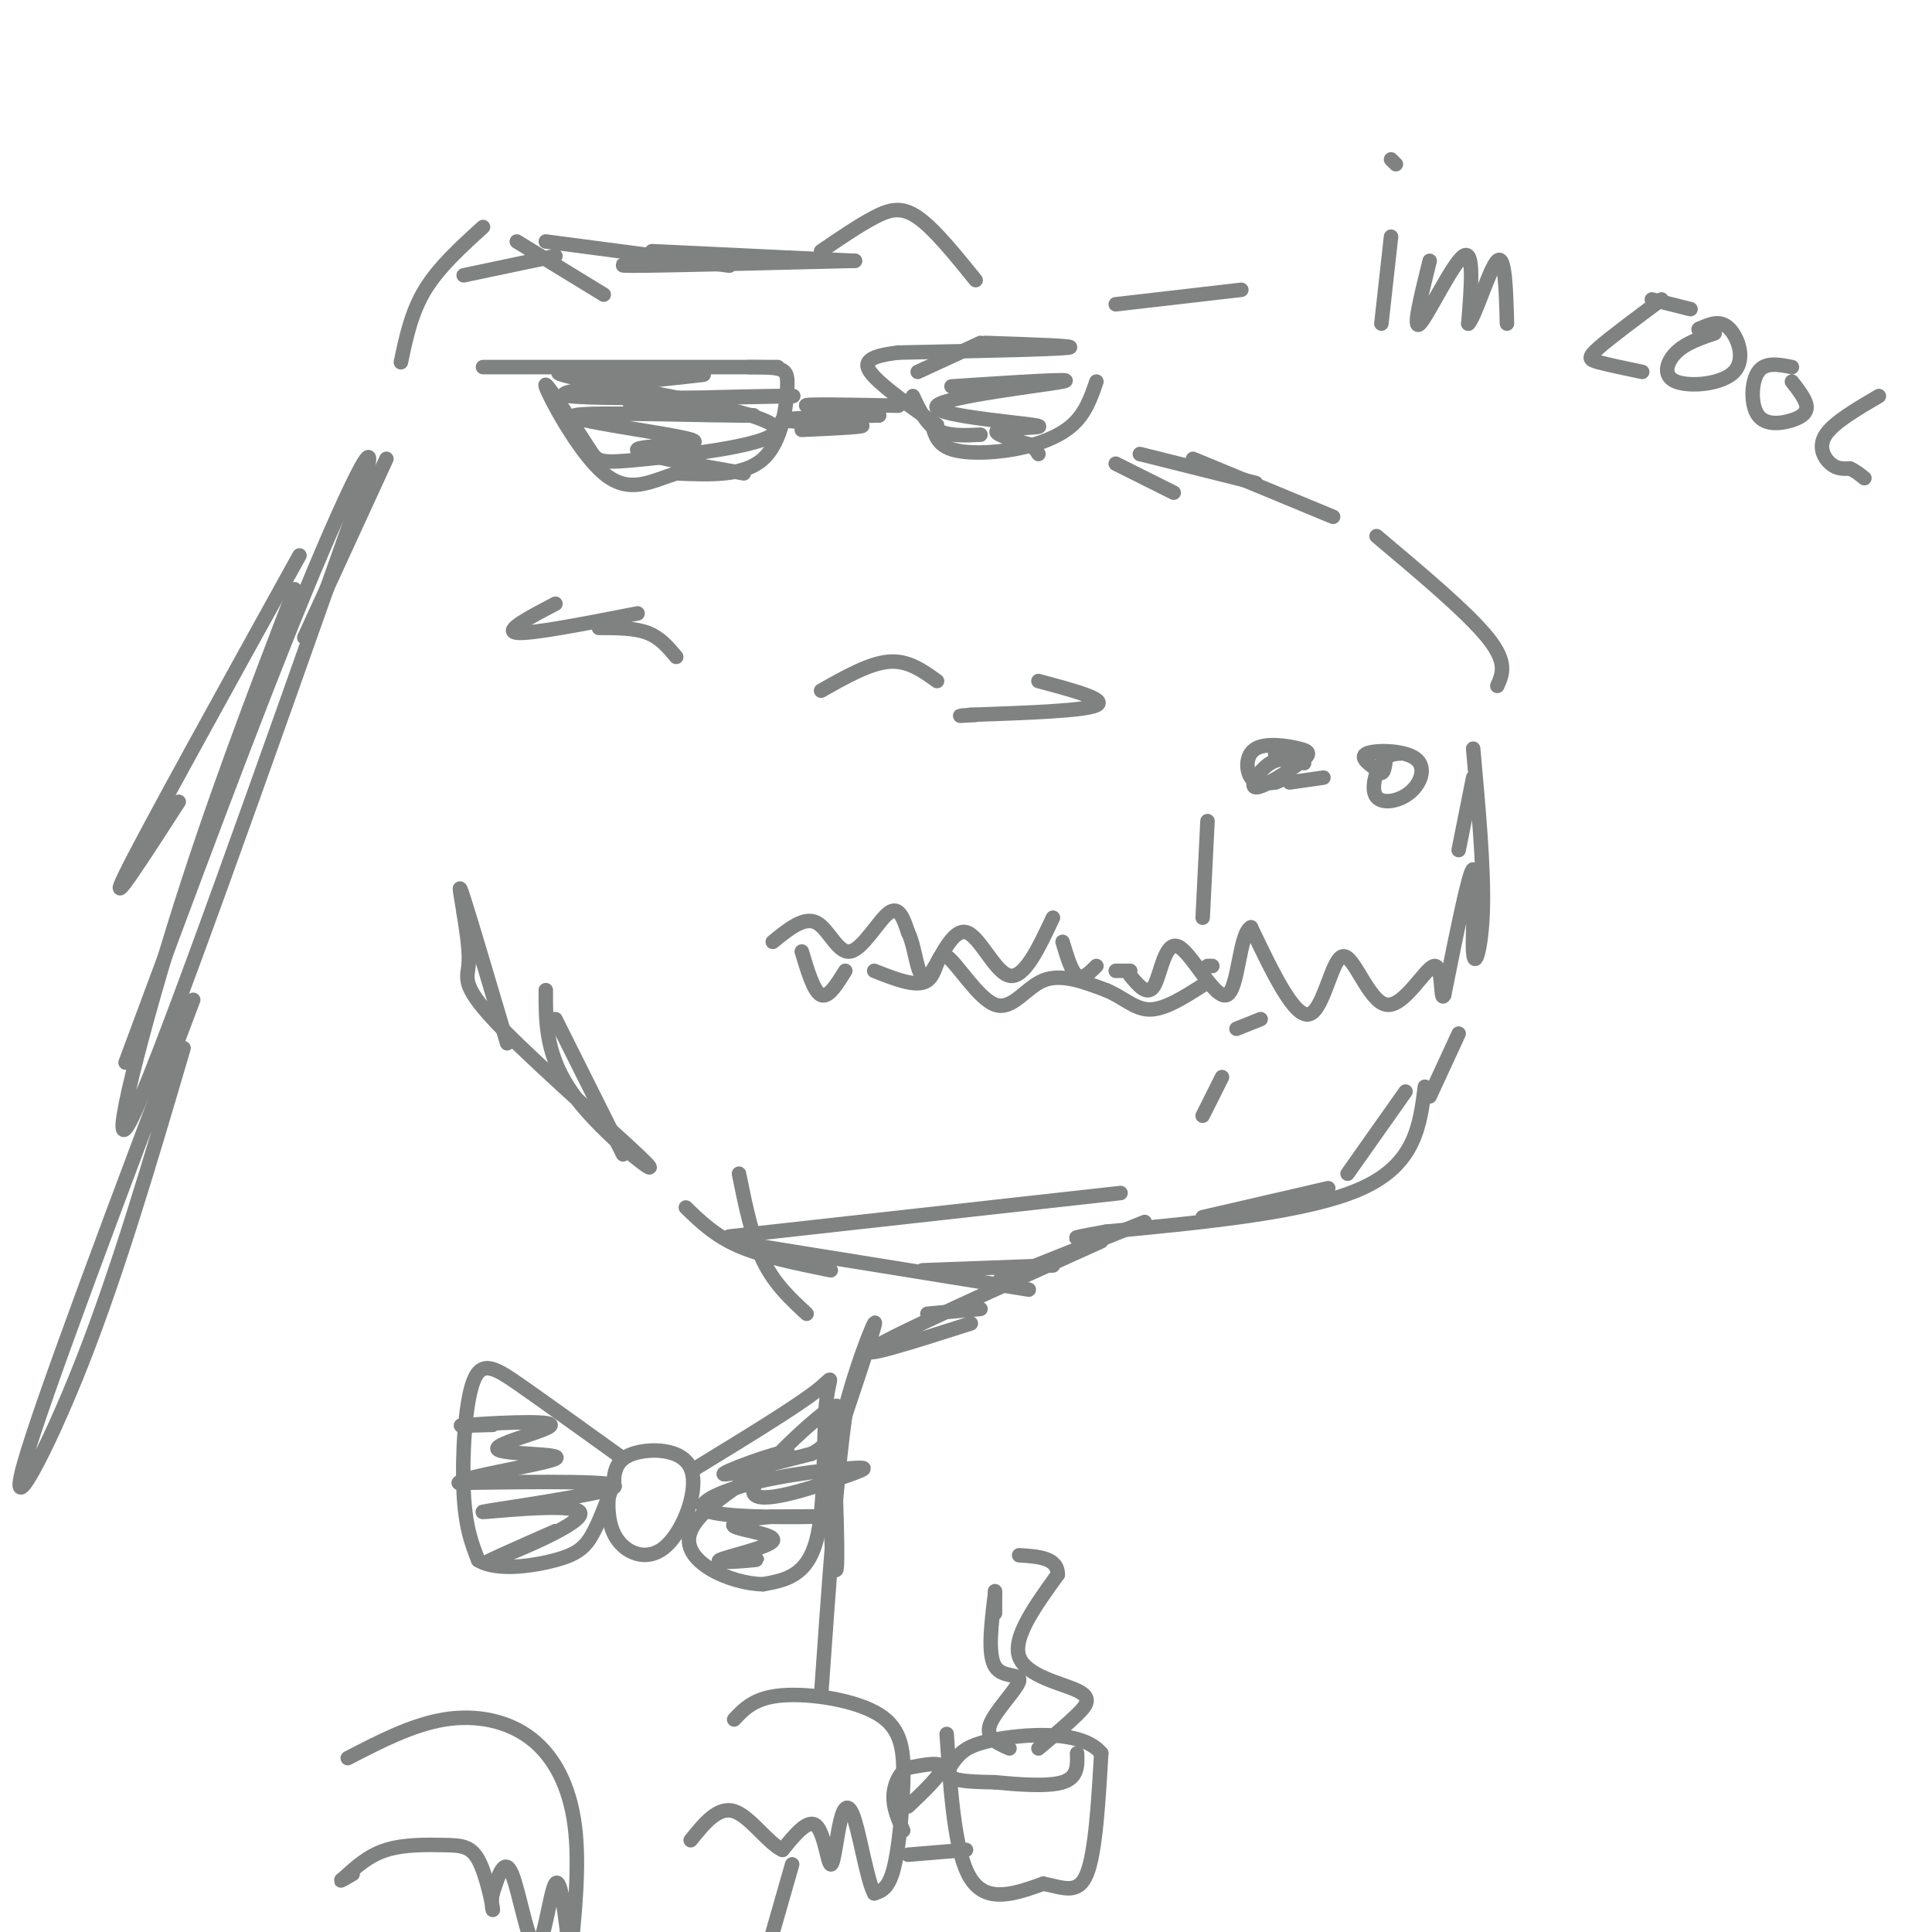 <svg viewBox='0 0 400 400' version='1.1' xmlns='http://www.w3.org/2000/svg' xmlns:xlink='http://www.w3.org/1999/xlink'><g fill='none' stroke='rgb(128,130,130)' stroke-width='3' stroke-linecap='round' stroke-linejoin='round'><path d='M83,75c1.083,-5.167 2.167,-10.333 5,-15c2.833,-4.667 7.417,-8.833 12,-13'/><path d='M107,50c0.000,0.000 18.000,11.000 18,11'/><path d='M115,53c0.000,0.000 -19.000,4.000 -19,4'/><path d='M113,50c0.000,0.000 38.000,5.000 38,5'/><path d='M135,52c0.000,0.000 42.000,2.000 42,2'/><path d='M177,54c-20.000,0.500 -40.000,1.000 -46,1c-6.000,0.000 2.000,-0.500 10,-1'/><path d='M170,52c3.911,-2.667 7.822,-5.333 11,-7c3.178,-1.667 5.622,-2.333 9,0c3.378,2.333 7.689,7.667 12,13'/><path d='M100,76c31.222,0.000 62.444,0.000 61,0c-1.444,0.000 -35.556,0.000 -42,0c-6.444,0.000 14.778,0.000 36,0'/><path d='M155,76c7.464,0.048 8.125,0.167 8,4c-0.125,3.833 -1.036,11.381 -5,15c-3.964,3.619 -10.982,3.310 -18,3'/><path d='M140,98c-5.357,1.690 -9.750,4.417 -15,0c-5.250,-4.417 -11.357,-15.976 -12,-18c-0.643,-2.024 4.179,5.488 9,13'/><path d='M122,93c1.804,2.729 1.813,3.051 12,2c10.187,-1.051 30.550,-3.475 26,-7c-4.550,-3.525 -34.014,-8.150 -42,-10c-7.986,-1.850 5.507,-0.925 19,0'/><path d='M137,78c6.432,-0.244 13.014,-0.856 5,0c-8.014,0.856 -30.622,3.178 -24,4c6.622,0.822 42.475,0.144 46,0c3.525,-0.144 -25.279,0.244 -32,1c-6.721,0.756 8.639,1.878 24,3'/><path d='M156,86c-6.367,0.177 -34.284,-0.880 -37,0c-2.716,0.880 19.769,3.699 24,5c4.231,1.301 -9.791,1.086 -11,2c-1.209,0.914 10.396,2.957 22,5'/><path d='M166,89c7.289,-0.333 14.578,-0.667 12,-1c-2.578,-0.333 -15.022,-0.667 -16,-1c-0.978,-0.333 9.511,-0.667 20,-1'/><path d='M182,86c-1.067,-0.600 -13.733,-1.600 -15,-2c-1.267,-0.400 8.867,-0.200 19,0'/><path d='M189,82c1.333,2.833 2.667,5.667 5,7c2.333,1.333 5.667,1.167 9,1'/><path d='M190,77c0.000,0.000 13.000,-6.000 13,-6'/><path d='M204,71c10.000,0.333 20.000,0.667 17,1c-3.000,0.333 -19.000,0.667 -35,1'/><path d='M186,73c-7.133,0.822 -7.467,2.378 -5,5c2.467,2.622 7.733,6.311 13,10'/><path d='M227,79c-1.119,3.268 -2.238,6.536 -5,9c-2.762,2.464 -7.167,4.125 -12,5c-4.833,0.875 -10.095,0.964 -13,0c-2.905,-0.964 -3.452,-2.982 -4,-5'/><path d='M197,80c13.337,-0.871 26.673,-1.742 23,-1c-3.673,0.742 -24.356,3.096 -26,5c-1.644,1.904 15.750,3.359 20,4c4.250,0.641 -4.643,0.469 -7,1c-2.357,0.531 1.821,1.766 6,3'/><path d='M213,92c1.333,0.833 1.667,1.417 2,2'/><path d='M231,96c0.000,0.000 12.000,6.000 12,6'/><path d='M247,95c0.000,0.000 29.000,12.000 29,12'/><path d='M160,195c3.226,-2.631 6.452,-5.262 9,-4c2.548,1.262 4.417,6.417 7,6c2.583,-0.417 5.881,-6.405 8,-8c2.119,-1.595 3.060,1.202 4,4'/><path d='M188,193c0.973,1.965 1.404,4.877 2,7c0.596,2.123 1.356,3.456 3,1c1.644,-2.456 4.174,-8.700 7,-8c2.826,0.700 5.950,8.343 9,9c3.050,0.657 6.025,-5.671 9,-12'/><path d='M220,195c0.917,3.083 1.833,6.167 3,7c1.167,0.833 2.583,-0.583 4,-2'/><path d='M231,201c0.000,0.000 3.000,0.000 3,0'/><path d='M250,200c0.000,0.000 1.000,0.000 1,0'/><path d='M250,170c0.000,0.000 -1.000,20.000 -1,20'/><path d='M267,162c0.000,0.000 7.000,-1.000 7,-1'/><path d='M285,111c9.417,7.917 18.833,15.833 23,21c4.167,5.167 3.083,7.583 2,10'/><path d='M305,161c0.000,0.000 -3.000,15.000 -3,15'/><path d='M305,155c1.107,12.268 2.214,24.536 2,33c-0.214,8.464 -1.750,13.125 -2,9c-0.250,-4.125 0.786,-17.036 0,-17c-0.786,0.036 -3.393,13.018 -6,26'/><path d='M299,206c-0.901,1.949 -0.153,-6.179 -2,-6c-1.847,0.179 -6.289,8.667 -10,8c-3.711,-0.667 -6.691,-10.487 -9,-10c-2.309,0.487 -3.945,11.282 -7,12c-3.055,0.718 -7.527,-8.641 -12,-18'/><path d='M259,192c-2.447,1.126 -2.563,12.941 -5,14c-2.437,1.059 -7.195,-8.638 -10,-10c-2.805,-1.362 -3.659,5.611 -5,8c-1.341,2.389 -3.171,0.195 -5,-2'/><path d='M166,197c1.250,4.167 2.500,8.333 4,9c1.500,0.667 3.250,-2.167 5,-5'/><path d='M181,201c4.440,1.758 8.880,3.515 11,2c2.120,-1.515 1.919,-6.303 4,-5c2.081,1.303 6.445,8.697 10,10c3.555,1.303 6.301,-3.485 10,-5c3.699,-1.515 8.349,0.242 13,2'/><path d='M229,205c3.533,1.422 5.867,3.978 9,4c3.133,0.022 7.067,-2.489 11,-5'/><path d='M256,213c0.000,0.000 5.000,-2.000 5,-2'/><path d='M302,214c0.000,0.000 -6.000,13.000 -6,13'/><path d='M291,226c0.000,0.000 -12.000,17.000 -12,17'/><path d='M275,246c0.000,0.000 -26.000,6.000 -26,6'/><path d='M253,223c0.000,0.000 -4.000,8.000 -4,8'/><path d='M237,253c0.000,0.000 -30.000,12.000 -30,12'/><path d='M80,95c0.000,0.000 -17.000,37.000 -17,37'/><path d='M62,115c-15.917,28.750 -31.833,57.500 -36,66c-4.167,8.500 3.417,-3.250 11,-15'/><path d='M61,122c-8.644,22.533 -17.289,45.067 -25,70c-7.711,24.933 -14.489,52.267 -8,38c6.489,-14.267 26.244,-70.133 46,-126'/><path d='M74,104c6.356,-19.689 -0.756,-5.911 -11,19c-10.244,24.911 -23.622,60.956 -37,97'/><path d='M218,262c0.000,0.000 -27.000,1.000 -27,1'/><path d='M153,243c1.333,6.583 2.667,13.167 5,18c2.333,4.833 5.667,7.917 9,11'/><path d='M172,263c-7.000,-1.417 -14.000,-2.833 -19,-5c-5.000,-2.167 -8.000,-5.083 -11,-8'/><path d='M129,239c0.000,0.000 -14.000,-28.000 -14,-28'/><path d='M113,205c-0.018,6.951 -0.035,13.901 6,22c6.035,8.099 18.123,17.346 15,14c-3.123,-3.346 -21.456,-19.285 -30,-28c-8.544,-8.715 -7.298,-10.204 -7,-13c0.298,-2.796 -0.351,-6.898 -1,-11'/><path d='M96,189c-0.556,-3.711 -1.444,-7.489 0,-3c1.444,4.489 5.222,17.244 9,30'/><path d='M124,130c3.667,0.000 7.333,0.000 10,1c2.667,1.000 4.333,3.000 6,5'/><path d='M115,125c-5.417,2.833 -10.833,5.667 -8,6c2.833,0.333 13.917,-1.833 25,-4'/><path d='M170,143c5.000,-2.833 10.000,-5.667 14,-6c4.000,-0.333 7.000,1.833 10,4'/><path d='M215,141c7.167,1.917 14.333,3.833 12,5c-2.333,1.167 -14.167,1.583 -26,2'/><path d='M201,148c-4.167,0.333 -1.583,0.167 1,0'/><path d='M203,271c0.000,0.000 -11.000,1.000 -11,1'/><path d='M173,308c0.274,8.982 0.548,17.964 0,17c-0.548,-0.964 -1.917,-11.875 0,-24c1.917,-12.125 7.119,-25.464 8,-27c0.881,-1.536 -2.560,8.732 -6,19'/><path d='M175,293c-1.833,12.833 -3.417,35.417 -5,58'/><path d='M129,302c-7.821,-5.625 -15.643,-11.250 -21,-15c-5.357,-3.750 -8.250,-5.625 -10,-1c-1.750,4.625 -2.357,15.750 -2,23c0.357,7.250 1.679,10.625 3,14'/><path d='M99,323c3.670,2.360 11.344,1.262 16,0c4.656,-1.262 6.292,-2.686 8,-6c1.708,-3.314 3.488,-8.518 4,-10c0.512,-1.482 -0.244,0.759 -1,3'/><path d='M126,310c-0.179,2.200 -0.128,6.200 2,9c2.128,2.800 6.333,4.400 10,1c3.667,-3.400 6.795,-11.800 5,-16c-1.795,-4.200 -8.513,-4.200 -12,-3c-3.487,1.200 -3.744,3.600 -4,6'/><path d='M144,304c10.345,-6.321 20.690,-12.643 25,-16c4.310,-3.357 2.583,-3.750 2,3c-0.583,6.750 -0.024,20.643 -2,28c-1.976,7.357 -6.488,8.179 -11,9'/><path d='M158,328c-6.576,-0.053 -17.515,-4.684 -15,-11c2.515,-6.316 18.485,-14.316 20,-16c1.515,-1.684 -11.424,2.947 -13,4c-1.576,1.053 8.212,-1.474 18,-4'/><path d='M168,301c3.800,-1.873 4.301,-4.556 5,-7c0.699,-2.444 1.595,-4.649 -3,-1c-4.595,3.649 -14.683,13.153 -14,16c0.683,2.847 12.136,-0.964 18,-3c5.864,-2.036 6.140,-2.297 2,-2c-4.140,0.297 -12.697,1.152 -20,3c-7.303,1.848 -13.351,4.690 -9,6c4.351,1.310 19.100,1.089 23,1c3.900,-0.089 -3.050,-0.044 -10,0'/><path d='M160,314c-4.056,0.336 -9.194,1.176 -8,2c1.194,0.824 8.722,1.633 8,3c-0.722,1.367 -9.694,3.291 -11,4c-1.306,0.709 5.056,0.203 7,0c1.944,-0.203 -0.528,-0.101 -3,0'/><path d='M115,317c-8.405,3.707 -16.810,7.413 -13,6c3.810,-1.413 19.836,-7.946 18,-10c-1.836,-2.054 -21.533,0.370 -20,0c1.533,-0.370 24.295,-3.534 27,-5c2.705,-1.466 -14.648,-1.233 -32,-1'/><path d='M95,307c0.563,-1.247 17.971,-3.865 20,-5c2.029,-1.135 -11.322,-0.789 -12,-2c-0.678,-1.211 11.318,-3.980 11,-5c-0.318,-1.020 -12.948,-0.291 -17,0c-4.052,0.291 0.474,0.146 5,0'/><path d='M72,364c6.690,-3.464 13.381,-6.929 20,-8c6.619,-1.071 13.167,0.250 18,4c4.833,3.750 7.952,9.929 9,18c1.048,8.071 0.024,18.036 -1,28'/><path d='M118,405c-0.940,-8.280 -1.881,-16.560 -3,-15c-1.119,1.560 -2.417,12.958 -4,13c-1.583,0.042 -3.452,-11.274 -5,-15c-1.548,-3.726 -2.774,0.137 -4,4'/><path d='M102,392c-0.507,1.857 0.226,4.500 0,3c-0.226,-1.500 -1.411,-7.144 -3,-10c-1.589,-2.856 -3.582,-2.923 -7,-3c-3.418,-0.077 -8.262,-0.165 -12,1c-3.738,1.165 -6.369,3.582 -9,6'/><path d='M71,389c-1.167,0.833 0.417,-0.083 2,-1'/><path d='M152,356c2.123,-2.278 4.246,-4.555 10,-5c5.754,-0.445 15.140,0.943 20,4c4.860,3.057 5.193,7.785 5,14c-0.193,6.215 -0.912,13.919 -2,18c-1.088,4.081 -2.544,4.541 -4,5'/><path d='M181,392c-1.368,-2.439 -2.789,-11.038 -4,-15c-1.211,-3.962 -2.211,-3.289 -3,0c-0.789,3.289 -1.366,9.193 -2,9c-0.634,-0.193 -1.324,-6.484 -3,-8c-1.676,-1.516 -4.338,1.742 -7,5'/><path d='M162,383c-2.911,-1.267 -6.689,-6.933 -10,-8c-3.311,-1.067 -6.156,2.467 -9,6'/><path d='M164,386c0.000,0.000 -6.000,21.000 -6,21'/><path d='M40,207c-15.644,41.422 -31.289,82.844 -35,96c-3.711,13.156 4.511,-1.956 12,-21c7.489,-19.044 14.244,-42.022 21,-65'/><path d='M231,63c0.000,0.000 26.000,-3.000 26,-3'/><path d='M288,49c0.000,0.000 -2.000,18.000 -2,18'/><path d='M288,33c0.000,0.000 1.000,1.000 1,1'/><path d='M296,54c-1.822,7.356 -3.644,14.711 -2,13c1.644,-1.711 6.756,-12.489 9,-14c2.244,-1.511 1.622,6.244 1,14'/><path d='M304,67c1.400,-1.289 4.400,-11.511 6,-13c1.600,-1.489 1.800,5.756 2,13'/><path d='M344,62c-5.289,3.933 -10.578,7.867 -13,10c-2.422,2.133 -1.978,2.467 0,3c1.978,0.533 5.489,1.267 9,2'/><path d='M355,69c-3.019,1.022 -6.038,2.045 -8,4c-1.962,1.955 -2.866,4.844 0,6c2.866,1.156 9.502,0.581 12,-2c2.498,-2.581 0.856,-7.166 -1,-9c-1.856,-1.834 -3.928,-0.917 -6,0'/><path d='M352,68c-0.833,0.167 0.083,0.583 1,1'/><path d='M371,76c-2.775,-0.550 -5.550,-1.100 -7,1c-1.450,2.100 -1.574,6.852 0,9c1.574,2.148 4.847,1.694 7,1c2.153,-0.694 3.187,-1.627 3,-3c-0.187,-1.373 -1.593,-3.187 -3,-5'/><path d='M342,62c0.000,0.000 8.000,2.000 8,2'/><path d='M389,82c-4.667,2.733 -9.333,5.467 -11,8c-1.667,2.533 -0.333,4.867 1,6c1.333,1.133 2.667,1.067 4,1'/><path d='M383,97c1.167,0.500 2.083,1.250 3,2'/><path d='M236,94c0.000,0.000 24.000,6.000 24,6'/><path d='M270,158c-2.364,-0.697 -4.728,-1.394 -7,0c-2.272,1.394 -4.451,4.878 -3,5c1.451,0.122 6.532,-3.119 9,-5c2.468,-1.881 2.321,-2.401 0,-3c-2.321,-0.599 -6.817,-1.277 -9,0c-2.183,1.277 -2.052,4.508 -1,6c1.052,1.492 3.026,1.246 5,1'/><path d='M264,162c1.578,-0.378 3.022,-1.822 3,-3c-0.022,-1.178 -1.511,-2.089 -3,-3'/><path d='M290,156c-1.396,0.075 -2.791,0.150 -4,2c-1.209,1.850 -2.230,5.474 -1,7c1.230,1.526 4.711,0.956 7,-1c2.289,-1.956 3.385,-5.296 1,-7c-2.385,-1.704 -8.253,-1.773 -10,-1c-1.747,0.773 0.626,2.386 3,4'/><path d='M286,160c0.667,0.000 0.833,-2.000 1,-4'/><path d='M188,374c3.500,-3.333 7.000,-6.667 7,-8c0.000,-1.333 -3.500,-0.667 -7,0'/><path d='M188,366c-1.844,1.022 -2.956,3.578 -3,6c-0.044,2.422 0.978,4.711 2,7'/><path d='M188,384c0.000,0.000 12.000,-1.000 12,-1'/><path d='M196,359c0.833,12.417 1.667,24.833 5,30c3.333,5.167 9.167,3.083 15,1'/><path d='M216,390c4.200,0.822 7.200,2.378 9,-2c1.800,-4.378 2.400,-14.689 3,-25'/><path d='M228,363c-3.791,-4.729 -14.769,-4.051 -21,-3c-6.231,1.051 -7.716,2.475 -9,4c-1.284,1.525 -2.367,3.150 -1,4c1.367,0.850 5.183,0.925 9,1'/><path d='M206,369c4.378,0.422 10.822,0.978 14,0c3.178,-0.978 3.089,-3.489 3,-6'/><path d='M209,362c-2.518,-1.095 -5.036,-2.190 -4,-5c1.036,-2.810 5.625,-7.333 6,-9c0.375,-1.667 -3.464,-0.476 -5,-3c-1.536,-2.524 -0.768,-8.762 0,-15'/><path d='M206,330c0.000,-1.833 0.000,1.083 0,4'/><path d='M215,362c2.976,-2.500 5.952,-5.000 8,-7c2.048,-2.000 3.167,-3.500 0,-5c-3.167,-1.500 -10.619,-3.000 -12,-7c-1.381,-4.000 3.310,-10.500 8,-17'/><path d='M219,326c0.000,-3.500 -4.000,-3.750 -8,-4'/><path d='M295,225c-1.000,8.000 -2.000,16.000 -13,21c-11.000,5.000 -32.000,7.000 -53,9'/><path d='M229,255c-9.333,1.667 -6.167,1.333 -3,1'/><path d='M228,257c-21.250,9.583 -42.500,19.167 -47,22c-4.500,2.833 7.750,-1.083 20,-5'/><path d='M213,267c0.000,0.000 -62.000,-10.000 -62,-10'/><path d='M151,256c0.000,0.000 81.000,-9.000 81,-9'/></g>
</svg>